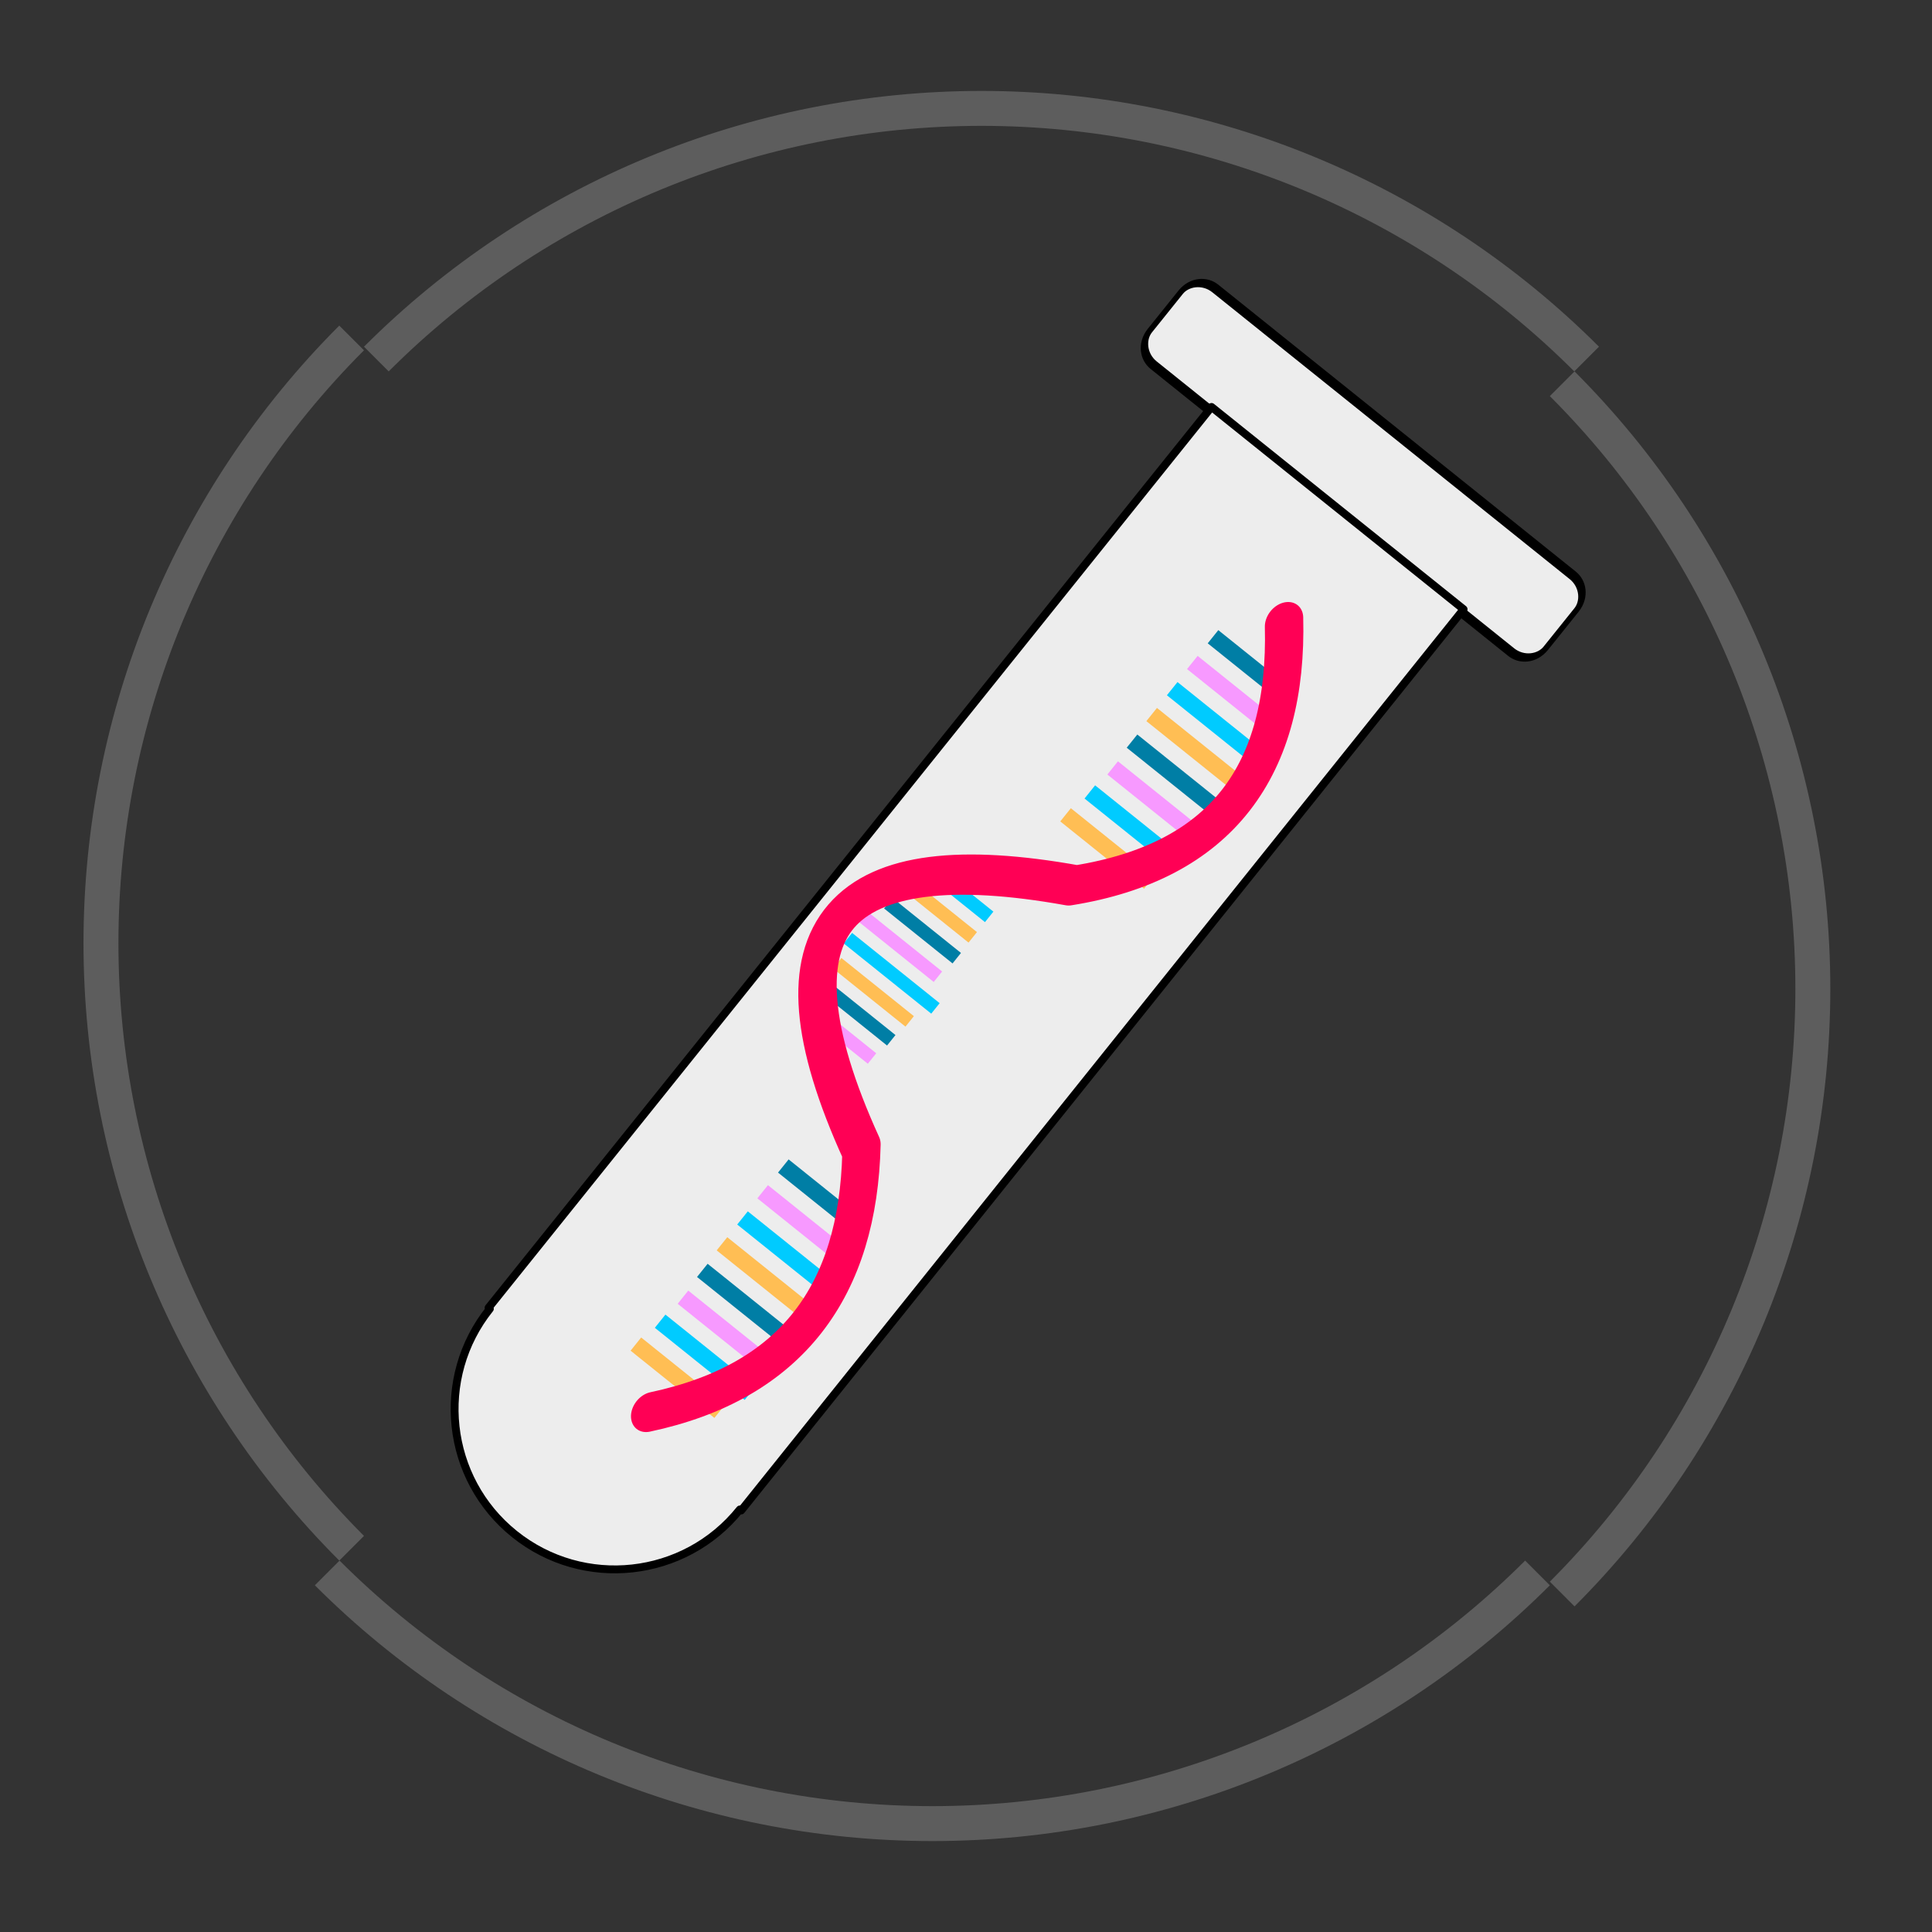 <?xml version="1.0" encoding="UTF-8" standalone="no"?>
<!DOCTYPE svg PUBLIC "-//W3C//DTD SVG 1.1//EN" "http://www.w3.org/Graphics/SVG/1.1/DTD/svg11.dtd">
<svg width="100%" height="100%" viewBox="0 0 1024 1024" version="1.1" xmlns="http://www.w3.org/2000/svg" xmlns:xlink="http://www.w3.org/1999/xlink" xml:space="preserve" xmlns:serif="http://www.serif.com/" style="fill-rule:evenodd;clip-rule:evenodd;stroke-linecap:round;stroke-linejoin:round;stroke-miterlimit:1.5;">
    <rect x="0" y="0" width="1024" height="1024" fill="#333333" stroke="none"/>
    <g transform="matrix(1,0,0,1,-6.82121e-13,-4295.99)">
        <g id="Artboard1" transform="matrix(1,0,0,1,-1064.25,4295.99)">
            <rect x="1064.25" y="0" width="1024" height="1024" style="fill:none;"/>
            <g transform="matrix(0.78,0.626,-0.626,0.78,674.648,-891.08)">
                <g transform="matrix(0.9,0,0,1.587,1123.05,-6876.25)">
                    <path d="M658.14,4446.4C658.14,4441.86 651.649,4438.18 643.655,4438.18L373.733,4438.18C365.739,4438.18 359.249,4441.86 359.249,4446.4L359.249,4462.83C359.249,4467.36 365.739,4471.04 373.733,4471.04L643.655,4471.04C651.649,4471.04 658.14,4467.36 658.14,4462.83L658.14,4446.4Z" style="fill:rgb(237,237,237);stroke:black;stroke-width:3.23px;"/>
                </g>
                <g transform="matrix(1,0,0,1,1064.25,-4295.99)">
                    <path d="M432.931,5125.45L432.931,4513.35L604.211,4513.35L604.583,5125.45L603.709,5125.45C603.709,5172.34 565.643,5210.4 518.757,5210.4C471.87,5210.4 433.804,5172.34 433.804,5125.45L432.931,5125.45Z" style="fill:rgb(237,237,237);stroke:black;stroke-width:4.17px;"/>
                </g>
                <g id="RNa" transform="matrix(1.063,-1.11022e-16,8.86901e-17,1.331,1071.87,-444.895)">
                    <g>
                        <g>
                            <g transform="matrix(0.55,0,0,1,236.115,0)">
                                <rect x="429.577" y="565.17" width="82.423" height="6.734" style="fill:rgb(0,126,165);"/>
                            </g>
                            <g transform="matrix(0.697,0,0,1,173.304,26.299)">
                                <rect x="429.577" y="565.17" width="82.423" height="6.734" style="fill:rgb(0,203,255);"/>
                            </g>
                            <g transform="matrix(0.55,0,0,1,236.115,13.149)">
                                <rect x="429.577" y="565.17" width="82.423" height="6.734" style="fill:rgb(247,153,255);"/>
                            </g>
                            <g transform="matrix(0.74,0,0,1,154.917,39.448)">
                                <rect x="429.577" y="565.17" width="82.423" height="6.734" style="fill:rgb(255,190,84);"/>
                            </g>
                        </g>
                        <g transform="matrix(1,0,0,1,-1.912,56.173)">
                            <g transform="matrix(0.668,0,0,1,188.415,-3.575)">
                                <rect x="429.577" y="565.17" width="82.423" height="6.734" style="fill:rgb(0,126,165);"/>
                            </g>
                            <g transform="matrix(0.697,0,0,1,175.41,22.724)">
                                <rect x="429.577" y="565.17" width="82.423" height="6.734" style="fill:rgb(0,203,255);"/>
                            </g>
                            <g transform="matrix(0.677,0,0,1,185.387,9.574)">
                                <rect x="429.577" y="565.17" width="82.423" height="6.734" style="fill:rgb(247,153,255);"/>
                            </g>
                            <g transform="matrix(0.65,0,0,1,193.313,35.873)">
                                <rect x="429.577" y="565.17" width="82.423" height="6.734" style="fill:rgb(255,190,84);"/>
                            </g>
                        </g>
                    </g>
                    <g transform="matrix(1,0,0,1,-1.912,271.432)">
                        <g>
                            <g transform="matrix(0.55,0,0,1,236.115,0)">
                                <rect x="429.577" y="565.17" width="82.423" height="6.734" style="fill:rgb(0,126,165);"/>
                            </g>
                            <g transform="matrix(0.697,0,0,1,173.304,26.299)">
                                <rect x="429.577" y="565.17" width="82.423" height="6.734" style="fill:rgb(0,203,255);"/>
                            </g>
                            <g transform="matrix(0.55,0,0,1,236.115,13.149)">
                                <rect x="429.577" y="565.17" width="82.423" height="6.734" style="fill:rgb(247,153,255);"/>
                            </g>
                            <g transform="matrix(0.74,0,0,1,154.917,39.448)">
                                <rect x="429.577" y="565.17" width="82.423" height="6.734" style="fill:rgb(255,190,84);"/>
                            </g>
                        </g>
                        <g transform="matrix(1,0,0,1,-1.912,56.173)">
                            <g transform="matrix(0.668,0,0,1,188.415,-3.575)">
                                <rect x="429.577" y="565.17" width="82.423" height="6.734" style="fill:rgb(0,126,165);"/>
                            </g>
                            <g transform="matrix(0.697,0,0,1,175.41,22.724)">
                                <rect x="429.577" y="565.17" width="82.423" height="6.734" style="fill:rgb(0,203,255);"/>
                            </g>
                            <g transform="matrix(0.677,0,0,1,185.387,9.574)">
                                <rect x="429.577" y="565.17" width="82.423" height="6.734" style="fill:rgb(247,153,255);"/>
                            </g>
                            <g transform="matrix(0.65,0,0,1,193.313,35.873)">
                                <rect x="429.577" y="565.17" width="82.423" height="6.734" style="fill:rgb(255,190,84);"/>
                            </g>
                        </g>
                    </g>
                    <g transform="matrix(0.795,0,0,0.795,97.21,259.324)">
                        <g>
                            <g transform="matrix(0.574,0,0,1,178.514,0)">
                                <rect x="429.577" y="565.17" width="82.423" height="6.734" style="fill:rgb(0,203,255);"/>
                            </g>
                            <g transform="matrix(0.668,0,0,1,130.745,26.299)">
                                <rect x="429.577" y="565.17" width="82.423" height="6.734" style="fill:rgb(0,126,165);"/>
                            </g>
                            <g transform="matrix(0.574,0,0,1,178.514,13.149)">
                                <rect x="429.577" y="565.17" width="82.423" height="6.734" style="fill:rgb(255,190,84);"/>
                            </g>
                            <g transform="matrix(0.818,0,0,1,52.017,39.448)">
                                <rect x="429.577" y="565.17" width="82.423" height="6.734" style="fill:rgb(247,153,255);"/>
                            </g>
                        </g>
                        <g transform="matrix(1,0,0,1,-1.912,56.173)">
                            <g transform="matrix(0.854,0,0,1,46.719,-3.575)">
                                <rect x="429.577" y="565.17" width="82.423" height="6.734" style="fill:rgb(0,203,255);"/>
                            </g>
                            <g transform="matrix(0.668,0,0,1,132.851,22.724)">
                                <rect x="429.577" y="565.17" width="82.423" height="6.734" style="fill:rgb(0,126,165);"/>
                            </g>
                            <g transform="matrix(0.707,0,0,1,114.473,9.574)">
                                <rect x="429.577" y="565.17" width="82.423" height="6.734" style="fill:rgb(255,190,84);"/>
                            </g>
                            <g transform="matrix(0.623,0,0,1,153.632,35.873)">
                                <rect x="429.577" y="565.17" width="82.423" height="6.734" style="fill:rgb(247,153,255);"/>
                            </g>
                        </g>
                    </g>
                    <path d="M495.442,546.306C542.845,591.108 546.233,635.91 495.442,680.712M495.442,680.712C392.326,725.514 384.178,770.316 495.442,815.118M495.442,815.118C538.323,859.92 541.326,904.722 495.442,949.524" style="fill:none;stroke:rgb(255,0,85);stroke-width:17.3px;"/>
                </g>
            </g>
            <g transform="matrix(1,0,0,1,-17.84,-12.133)">
                <g transform="matrix(1,0,0,1,1075.46,10.491)">
                    <path d="M841.168,853.056C927.968,766.255 976.732,648.529 976.732,525.774C976.732,403.02 927.968,285.294 841.168,198.493L828.076,211.584C911.405,294.913 958.218,407.93 958.218,525.774C958.218,643.618 911.405,756.636 828.076,839.964L841.168,853.056Z" style="fill:rgb(199,199,199);fill-opacity:0.29;"/>
                </g>
                <g transform="matrix(6.12323e-17,-1,1,6.12323e-17,1076.52,1037.06)">
                    <path d="M841.168,853.056C927.968,766.255 976.732,648.529 976.732,525.774C976.732,403.02 927.968,285.294 841.168,198.493L828.076,211.584C911.405,294.913 958.218,407.93 958.218,525.774C958.218,643.618 911.405,756.636 828.076,839.964L841.168,853.056Z" style="fill:rgb(199,199,199);fill-opacity:0.29;"/>
                </g>
                <g transform="matrix(-1,-1.22465e-16,1.22465e-16,-1,2103.08,1037.77)">
                    <path d="M841.168,853.056C927.968,766.255 976.732,648.529 976.732,525.774C976.732,403.02 927.968,285.294 841.168,198.493L828.076,211.584C911.405,294.913 958.218,407.93 958.218,525.774C958.218,643.618 911.405,756.636 828.076,839.964L841.168,853.056Z" style="fill:rgb(199,199,199);fill-opacity:0.29;"/>
                </g>
                <g transform="matrix(-1.83697e-16,1,-1,-1.83697e-16,2102.03,11.205)">
                    <path d="M841.168,853.056C927.968,766.255 976.732,648.529 976.732,525.774C976.732,403.02 927.968,285.294 841.168,198.493L828.076,211.584C911.405,294.913 958.218,407.93 958.218,525.774C958.218,643.618 911.405,756.636 828.076,839.964L841.168,853.056Z" style="fill:rgb(199,199,199);fill-opacity:0.29;"/>
                </g>
            </g>
        </g>
    </g>
</svg>
